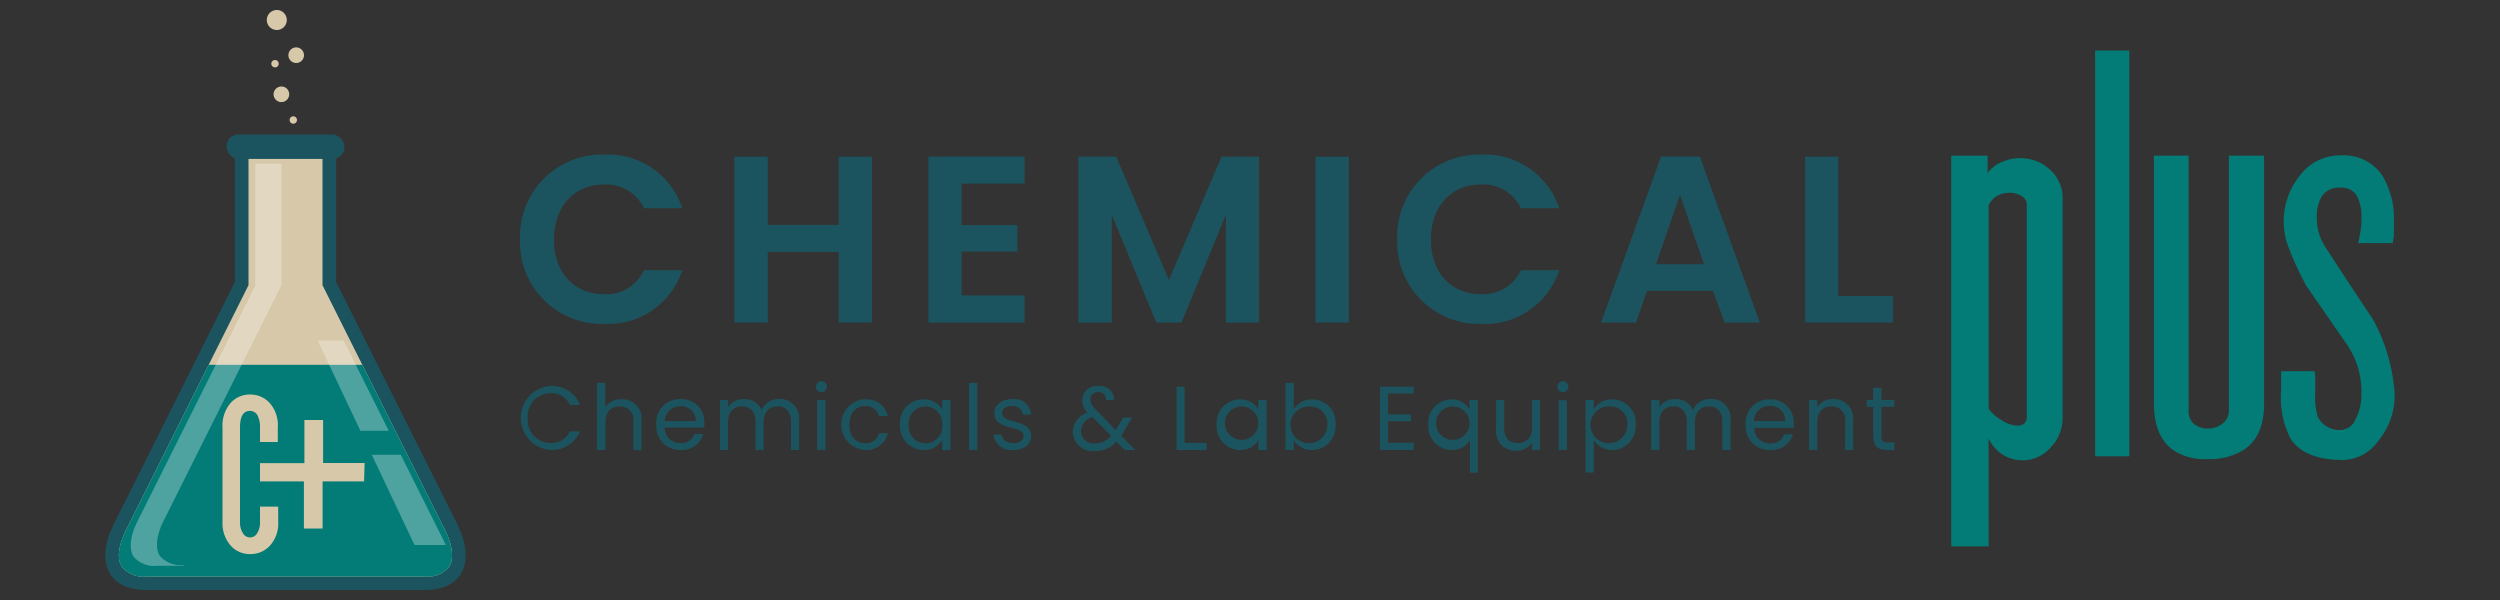 <?xml version="1.0" encoding="UTF-8"?> <svg xmlns="http://www.w3.org/2000/svg" viewBox="0 0 250 60"><rect x="0" y="0" width="250" height="60" fill="#333333" stroke="none"/><g style="isolation:isolate"><g id="fd77c824-9789-48e2-bab0-8b5fa092439d" data-name="Layer 1"><path d="M206.26,41.66a4.24,4.24,0,0,1-1.18,3.07,3.72,3.72,0,0,1-6.22-.89v10.8h-3.74V15.57h3.64v1.74a3.14,3.14,0,0,1,1.44-1.11,4.42,4.42,0,0,1,4.76.73,3.79,3.79,0,0,1,1.3,3Zm-3.58,0V20.51a1,1,0,0,0-.51-.9,2.22,2.22,0,0,0-1.23-.33,2.64,2.64,0,0,0-1.17.27,2.16,2.16,0,0,0-.91,1V40.88A3.73,3.73,0,0,0,200.15,42a2.92,2.92,0,0,0,1.57.56Q202.68,42.56,202.68,41.66Z" fill="#037b76"></path><path d="M212.93,45.63h-3.42V5.05h3.42Z" fill="#037b76"></path><path d="M226.41,40.37q0,3.26-2,4.59a6.38,6.38,0,0,1-3.63.95A5.74,5.74,0,0,1,217.3,45c-1.28-.93-1.91-2.5-1.91-4.7V15.57h3.47V41a1.68,1.68,0,0,0,.56,1.41,2.12,2.12,0,0,0,1.35.44,2.32,2.32,0,0,0,1.5-.5,1.64,1.64,0,0,0,.62-1.35V15.57h3.52Z" fill="#037b76"></path><path d="M239.39,38.58a4.26,4.26,0,0,1,.07.89A6.92,6.92,0,0,1,237.89,44a4.47,4.47,0,0,1-3.52,2q-3.92,0-5.31-2.12a9,9,0,0,1-.95-4.76V37.12h3.35a3,3,0,0,1,.06.62v1.62a6.74,6.74,0,0,0,.27,2.35,2.44,2.44,0,0,0,2,1.29h.28a1.65,1.65,0,0,0,1.45-1,5.42,5.42,0,0,0,.62-2.74,8.26,8.26,0,0,0-1.34-4.65l-4.15-6a29.48,29.48,0,0,1-1.84-4,5.2,5.2,0,0,1-.33-1.23,8.43,8.43,0,0,1-.11-1.29A7.28,7.28,0,0,1,230,17.54a5,5,0,0,1,4.08-2,4.64,4.64,0,0,1,4.14,2,8.3,8.3,0,0,1,1.17,4.7v1.44a3.42,3.42,0,0,0-.11.63h-3.47c.08-.34.15-.71.23-1.12a7.47,7.47,0,0,0,.11-1.41,4.57,4.57,0,0,0-.45-2.17,1.77,1.77,0,0,0-1.73-.84,2,2,0,0,0-1.73.78,3.71,3.71,0,0,0-.56,2.13,5.32,5.32,0,0,0,.84,3c1.57,2.42,3.15,4.83,4.75,7.21A17.72,17.72,0,0,1,239.39,38.58Z" fill="#037b76"></path><path d="M60.44,15.46a7.82,7.82,0,0,1,7.79,5.36H64.4a4.16,4.16,0,0,0-4-2.37c-2.9,0-5,2.11-5,5.49s2.07,5.48,5,5.48a4.14,4.14,0,0,0,4-2.4h3.83a7.79,7.79,0,0,1-7.79,5.37A8.18,8.18,0,0,1,52,23.94,8.19,8.19,0,0,1,60.44,15.46Z" fill="#1b545f"></path><path d="M83.87,25.19h-7.1v7.06H73.44V15.67h3.33v6.82h7.1V15.67h3.32V32.25H83.87Z" fill="#1b545f"></path><path d="M102.46,18.36h-6.3v4.15h5.58v2.64H96.16v4.39h6.3v2.71H92.84V15.65h9.62Z" fill="#1b545f"></path><path d="M107.84,15.67h3.78L116.89,28l5.27-12.33h3.75V32.25h-3.32V21.47l-4.44,10.78h-2.52l-4.46-10.78V32.25h-3.33Z" fill="#1b545f"></path><path d="M131.56,15.67h3.32V32.25h-3.32Z" fill="#1b545f"></path><path d="M148.13,15.46a7.82,7.82,0,0,1,7.79,5.36h-3.83a4.16,4.16,0,0,0-4-2.37c-2.9,0-5,2.11-5,5.49s2.07,5.48,5,5.48a4.14,4.14,0,0,0,4-2.4h3.83a7.79,7.79,0,0,1-7.79,5.37,8.18,8.18,0,0,1-8.41-8.45A8.19,8.19,0,0,1,148.13,15.46Z" fill="#1b545f"></path><path d="M171.3,29.09h-6.6l-1.1,3.16h-3.49l6-16.6h3.87l6,16.6h-3.51Zm-3.3-9.6-2.4,6.94h4.8Z" fill="#1b545f"></path><path d="M183.83,15.67V29.61h5.46v2.64h-8.78V15.67Z" fill="#1b545f"></path><path d="M55.11,38.6A3,3,0,0,1,58,40.5H57a2,2,0,0,0-1.92-1.18,2.28,2.28,0,0,0-2.3,2.49,2.28,2.28,0,0,0,2.3,2.49A2,2,0,0,0,57,43.13h1A3,3,0,0,1,55.11,45a3.21,3.21,0,0,1,0-6.41Z" fill="#1b545f"></path><path d="M59.7,38.29h.82v2.44a1.85,1.85,0,0,1,1.63-.8,1.9,1.9,0,0,1,2,2.12V45h-.81V42.16a1.33,1.33,0,0,0-1.38-1.52c-.84,0-1.41.52-1.41,1.59V45H59.7Z" fill="#1b545f"></path><path d="M68.06,45a2.37,2.37,0,0,1-2.43-2.55,2.34,2.34,0,0,1,2.43-2.54,2.26,2.26,0,0,1,2.37,2.36,3.91,3.91,0,0,1,0,.49H66.46a1.56,1.56,0,0,0,1.6,1.55,1.36,1.36,0,0,0,1.39-.91h.88A2.21,2.21,0,0,1,68.06,45Zm-1.59-2.9h3.12A1.46,1.46,0,0,0,68,40.63,1.53,1.53,0,0,0,66.47,42.13Z" fill="#1b545f"></path><path d="M79.1,42.16c0-1-.54-1.52-1.35-1.52s-1.39.53-1.39,1.6V45h-.81V42.16c0-1-.54-1.52-1.35-1.52s-1.4.53-1.4,1.6V45H72V40h.81v.71a1.8,1.8,0,0,1,1.56-.8A1.85,1.85,0,0,1,76.17,41a1.83,1.83,0,0,1,1.74-1.1,1.91,1.91,0,0,1,2,2.12V45H79.1Z" fill="#1b545f"></path><path d="M81.59,38.66a.55.55,0,1,1,.56.56A.54.54,0,0,1,81.59,38.66ZM81.72,40h.82V45h-.82Z" fill="#1b545f"></path><path d="M86.51,39.94a2.15,2.15,0,0,1,2.28,1.67H87.9a1.34,1.34,0,0,0-1.39-1c-.9,0-1.57.64-1.57,1.85s.67,1.86,1.57,1.86a1.32,1.32,0,0,0,1.39-1h.89A2.2,2.2,0,0,1,86.51,45a2.55,2.55,0,0,1,0-5.09Z" fill="#1b545f"></path><path d="M92.38,39.94a2.06,2.06,0,0,1,1.84,1V40h.83V45h-.83V44a2.07,2.07,0,0,1-1.85,1A2.37,2.37,0,0,1,90,42.47,2.34,2.34,0,0,1,92.38,39.94Zm.16.71a1.66,1.66,0,0,0-1.66,1.82,1.68,1.68,0,1,0,3.34,0A1.7,1.7,0,0,0,92.54,40.65Z" fill="#1b545f"></path><path d="M96.91,38.29h.81V45h-.81Z" fill="#1b545f"></path><path d="M101.34,45a1.8,1.8,0,0,1-2-1.53h.85c0,.48.47.84,1.16.84s1-.32,1-.73c0-1.1-2.92-.46-2.92-2.29,0-.76.71-1.38,1.81-1.38a1.65,1.65,0,0,1,1.86,1.55h-.81a1,1,0,0,0-1.08-.86c-.6,0-1,.29-1,.69,0,1.17,2.86.53,2.9,2.29C103.14,44.42,102.43,45,101.34,45Z" fill="#1b545f"></path><path d="M110.6,40a.71.71,0,0,0-.76-.79.73.73,0,0,0-.8.72c0,.37.2.67.65,1.14L111.56,43l.16-.25.61-1h.88L112.47,43a4.61,4.61,0,0,1-.36.57L113.53,45h-1.07l-.82-.83a2.83,2.83,0,0,1-2.16.94,2,2,0,0,1-2.2-1.91,2.06,2.06,0,0,1,1.48-1.94,1.79,1.79,0,0,1-.54-1.26,1.46,1.46,0,0,1,1.65-1.39A1.39,1.39,0,0,1,111.42,40Zm.5,3.56-1.85-1.85a1.49,1.49,0,0,0-1.15,1.4,1.26,1.26,0,0,0,1.38,1.23A2,2,0,0,0,111.1,43.58Z" fill="#1b545f"></path><path d="M118.46,38.68v5.61h2.2V45h-3V38.68Z" fill="#1b545f"></path><path d="M124,39.94a2,2,0,0,1,1.83,1V40h.83V45h-.83V44A2,2,0,0,1,124,45a2.37,2.37,0,0,1-2.33-2.56A2.34,2.34,0,0,1,124,39.94Zm.16.71a1.66,1.66,0,0,0-1.66,1.82,1.67,1.67,0,1,0,1.66-1.82Z" fill="#1b545f"></path><path d="M131.22,39.94a2.33,2.33,0,0,1,2.34,2.53A2.37,2.37,0,0,1,131.22,45a2.07,2.07,0,0,1-1.84-1V45h-.82V38.29h.82v2.65A2.09,2.09,0,0,1,131.22,39.94Zm-.17.71a1.84,1.84,0,1,0,1.68,1.82A1.67,1.67,0,0,0,131.05,40.65Z" fill="#1b545f"></path><path d="M141.37,39.35h-2.56v2.09h2.29v.68h-2.29v2.16h2.56V45H138V38.67h3.37Z" fill="#1b545f"></path><path d="M145.13,39.94a2,2,0,0,1,1.82,1V40h.83v7.27H147V44a2.06,2.06,0,0,1-1.85,1,2.37,2.37,0,0,1-2.32-2.56A2.34,2.34,0,0,1,145.13,39.94Zm.15.71a1.66,1.66,0,0,0-1.66,1.82,1.67,1.67,0,1,0,1.66-1.82Z" fill="#1b545f"></path><path d="M154,45h-.81v-.73a1.81,1.81,0,0,1-1.58.8,1.92,1.92,0,0,1-2-2.11V40h.81V42.8c0,1,.54,1.51,1.37,1.51s1.42-.52,1.42-1.58V40H154Z" fill="#1b545f"></path><path d="M155.74,38.66a.55.55,0,1,1,.56.56A.54.54,0,0,1,155.74,38.66Zm.13,1.36h.82V45h-.82Z" fill="#1b545f"></path><path d="M161.23,39.94a2.34,2.34,0,0,1,2.34,2.53A2.37,2.37,0,0,1,161.23,45a2.13,2.13,0,0,1-1.85-1v3.25h-.82V40h.82v.91A2.1,2.1,0,0,1,161.23,39.94Zm-.18.71a1.84,1.84,0,1,0,1.68,1.82A1.67,1.67,0,0,0,161.05,40.65Z" fill="#1b545f"></path><path d="M172.23,42.16c0-1-.53-1.52-1.34-1.52s-1.4.53-1.4,1.6V45h-.81V42.16c0-1-.54-1.52-1.35-1.52s-1.39.53-1.39,1.6V45h-.82V40h.82v.71a1.78,1.78,0,0,1,1.55-.8A1.85,1.85,0,0,1,169.3,41a1.83,1.83,0,0,1,1.75-1.1,1.91,1.91,0,0,1,2,2.12V45h-.82Z" fill="#1b545f"></path><path d="M177,45a2.38,2.38,0,0,1-2.44-2.55A2.35,2.35,0,0,1,177,39.94a2.27,2.27,0,0,1,2.37,2.36,3.91,3.91,0,0,1,0,.49h-3.94a1.55,1.55,0,0,0,1.6,1.55,1.36,1.36,0,0,0,1.39-.91h.88A2.22,2.22,0,0,1,177,45Zm-1.59-2.9h3.11a1.45,1.45,0,0,0-1.56-1.5A1.52,1.52,0,0,0,175.4,42.13Z" fill="#1b545f"></path><path d="M184.52,42.16a1.33,1.33,0,0,0-1.38-1.52c-.83,0-1.41.52-1.41,1.59V45h-.82V40h.82v.7a1.82,1.82,0,0,1,1.58-.79,1.91,1.91,0,0,1,2,2.12V45h-.81Z" fill="#1b545f"></path><path d="M187.32,40.7h-.64V40h.64V38.78h.82V40h1.29v.68h-1.29v2.9c0,.49.18.66.69.66h.6V45h-.74c-.87,0-1.37-.36-1.37-1.35Z" fill="#1b545f"></path><path d="M11.33,52.51,23.49,28.2V14.48H33.61V28.2L45.77,52.51c1.61,3.22.91,6.49-3.34,6.49H14.67C10.42,59,9.72,55.73,11.33,52.51Z" fill="#1b545f" fill-rule="evenodd"></path><path d="M32.25,15.84h-7.4V28.52L12.55,53.11c-.48,1-1,2.54-.38,3.55a2.84,2.84,0,0,0,2.5,1H42.43a2.84,2.84,0,0,0,2.5-1c.6-1,.1-2.59-.38-3.55L32.25,28.52Z" fill="#d6c8a8" fill-rule="evenodd"></path><path d="M36.23,36.48H20.87L12.55,53.11c-.48,1-1,2.54-.38,3.55a2.84,2.84,0,0,0,2.5,1H42.43a2.84,2.84,0,0,0,2.5-1c.6-1,.1-2.59-.38-3.55Z" fill="#037b76" fill-rule="evenodd"></path><path d="M30.4,5.52a.78.78,0,1,1-.78-.78A.78.78,0,0,1,30.4,5.52Z" fill="#d6c8a8" fill-rule="evenodd"></path><path d="M28.92,9.42a.78.78,0,1,1-.78-.77A.77.77,0,0,1,28.92,9.42Z" fill="#d6c8a8" fill-rule="evenodd"></path><path d="M27.87,6.39A.37.37,0,1,1,27.5,6,.37.37,0,0,1,27.87,6.39Z" fill="#d6c8a8" fill-rule="evenodd"></path><path d="M29.7,12a.37.37,0,1,1-.36-.37A.37.37,0,0,1,29.7,12Z" fill="#d6c8a8" fill-rule="evenodd"></path><path d="M28.68,2a1,1,0,1,1-1-1A1,1,0,0,1,28.68,2Z" fill="#d6c8a8" fill-rule="evenodd"></path><path d="M28.16,16.37H25.53v12.2L13.7,52.23c-.46.92-.94,2.44-.36,3.42a2.74,2.74,0,0,0,2.4.93h2.63V56.5a2.74,2.74,0,0,1-2.4-.93c-.59-1-.1-2.5.36-3.42L28.16,28.49Z" fill="#fff" fill-rule="evenodd" opacity="0.3" style="mix-blend-mode:screen"></path><g opacity="0.3" style="mix-blend-mode:screen"><polygon points="34.37 34.06 31.77 34.06 36.04 43.08 38.88 43.08 34.37 34.06" fill="#fff" fill-rule="evenodd"></polygon><polygon points="40.08 45.48 37.18 45.48 41.45 54.5 44.59 54.5 40.08 45.48" fill="#fff" fill-rule="evenodd"></polygon></g><rect x="22.65" y="13.45" width="11.79" height="2.44" rx="1.19" fill="#1b545f"></rect><path d="M36.41,48.14H32.26v4.71H30.39V48.14H26V46.31h4.44V42h1.87v4.3h4.15Z" fill="#d6c8a8"></path><path d="M26,50.66v1.51a2,2,0,0,1-.29,1.16.81.81,0,0,1-1.41,0A2,2,0,0,1,24,52.17V42.75c0-1.11.33-1.66,1-1.66a.88.88,0,0,1,.73.4A2.57,2.57,0,0,1,26,42.75V44.2h1.78V42.75A3.38,3.38,0,0,0,27,40.33,2.64,2.64,0,0,0,25,39.45a2.55,2.55,0,0,0-1.94.85,3.47,3.47,0,0,0-.81,2.45v9.42a3.4,3.4,0,0,0,.87,2.45,2.56,2.56,0,0,0,1.9.79A2.63,2.63,0,0,0,27,54.56a3.29,3.29,0,0,0,.82-2.39V50.66Z" fill="#d6c8a8"></path></g></g></svg> 